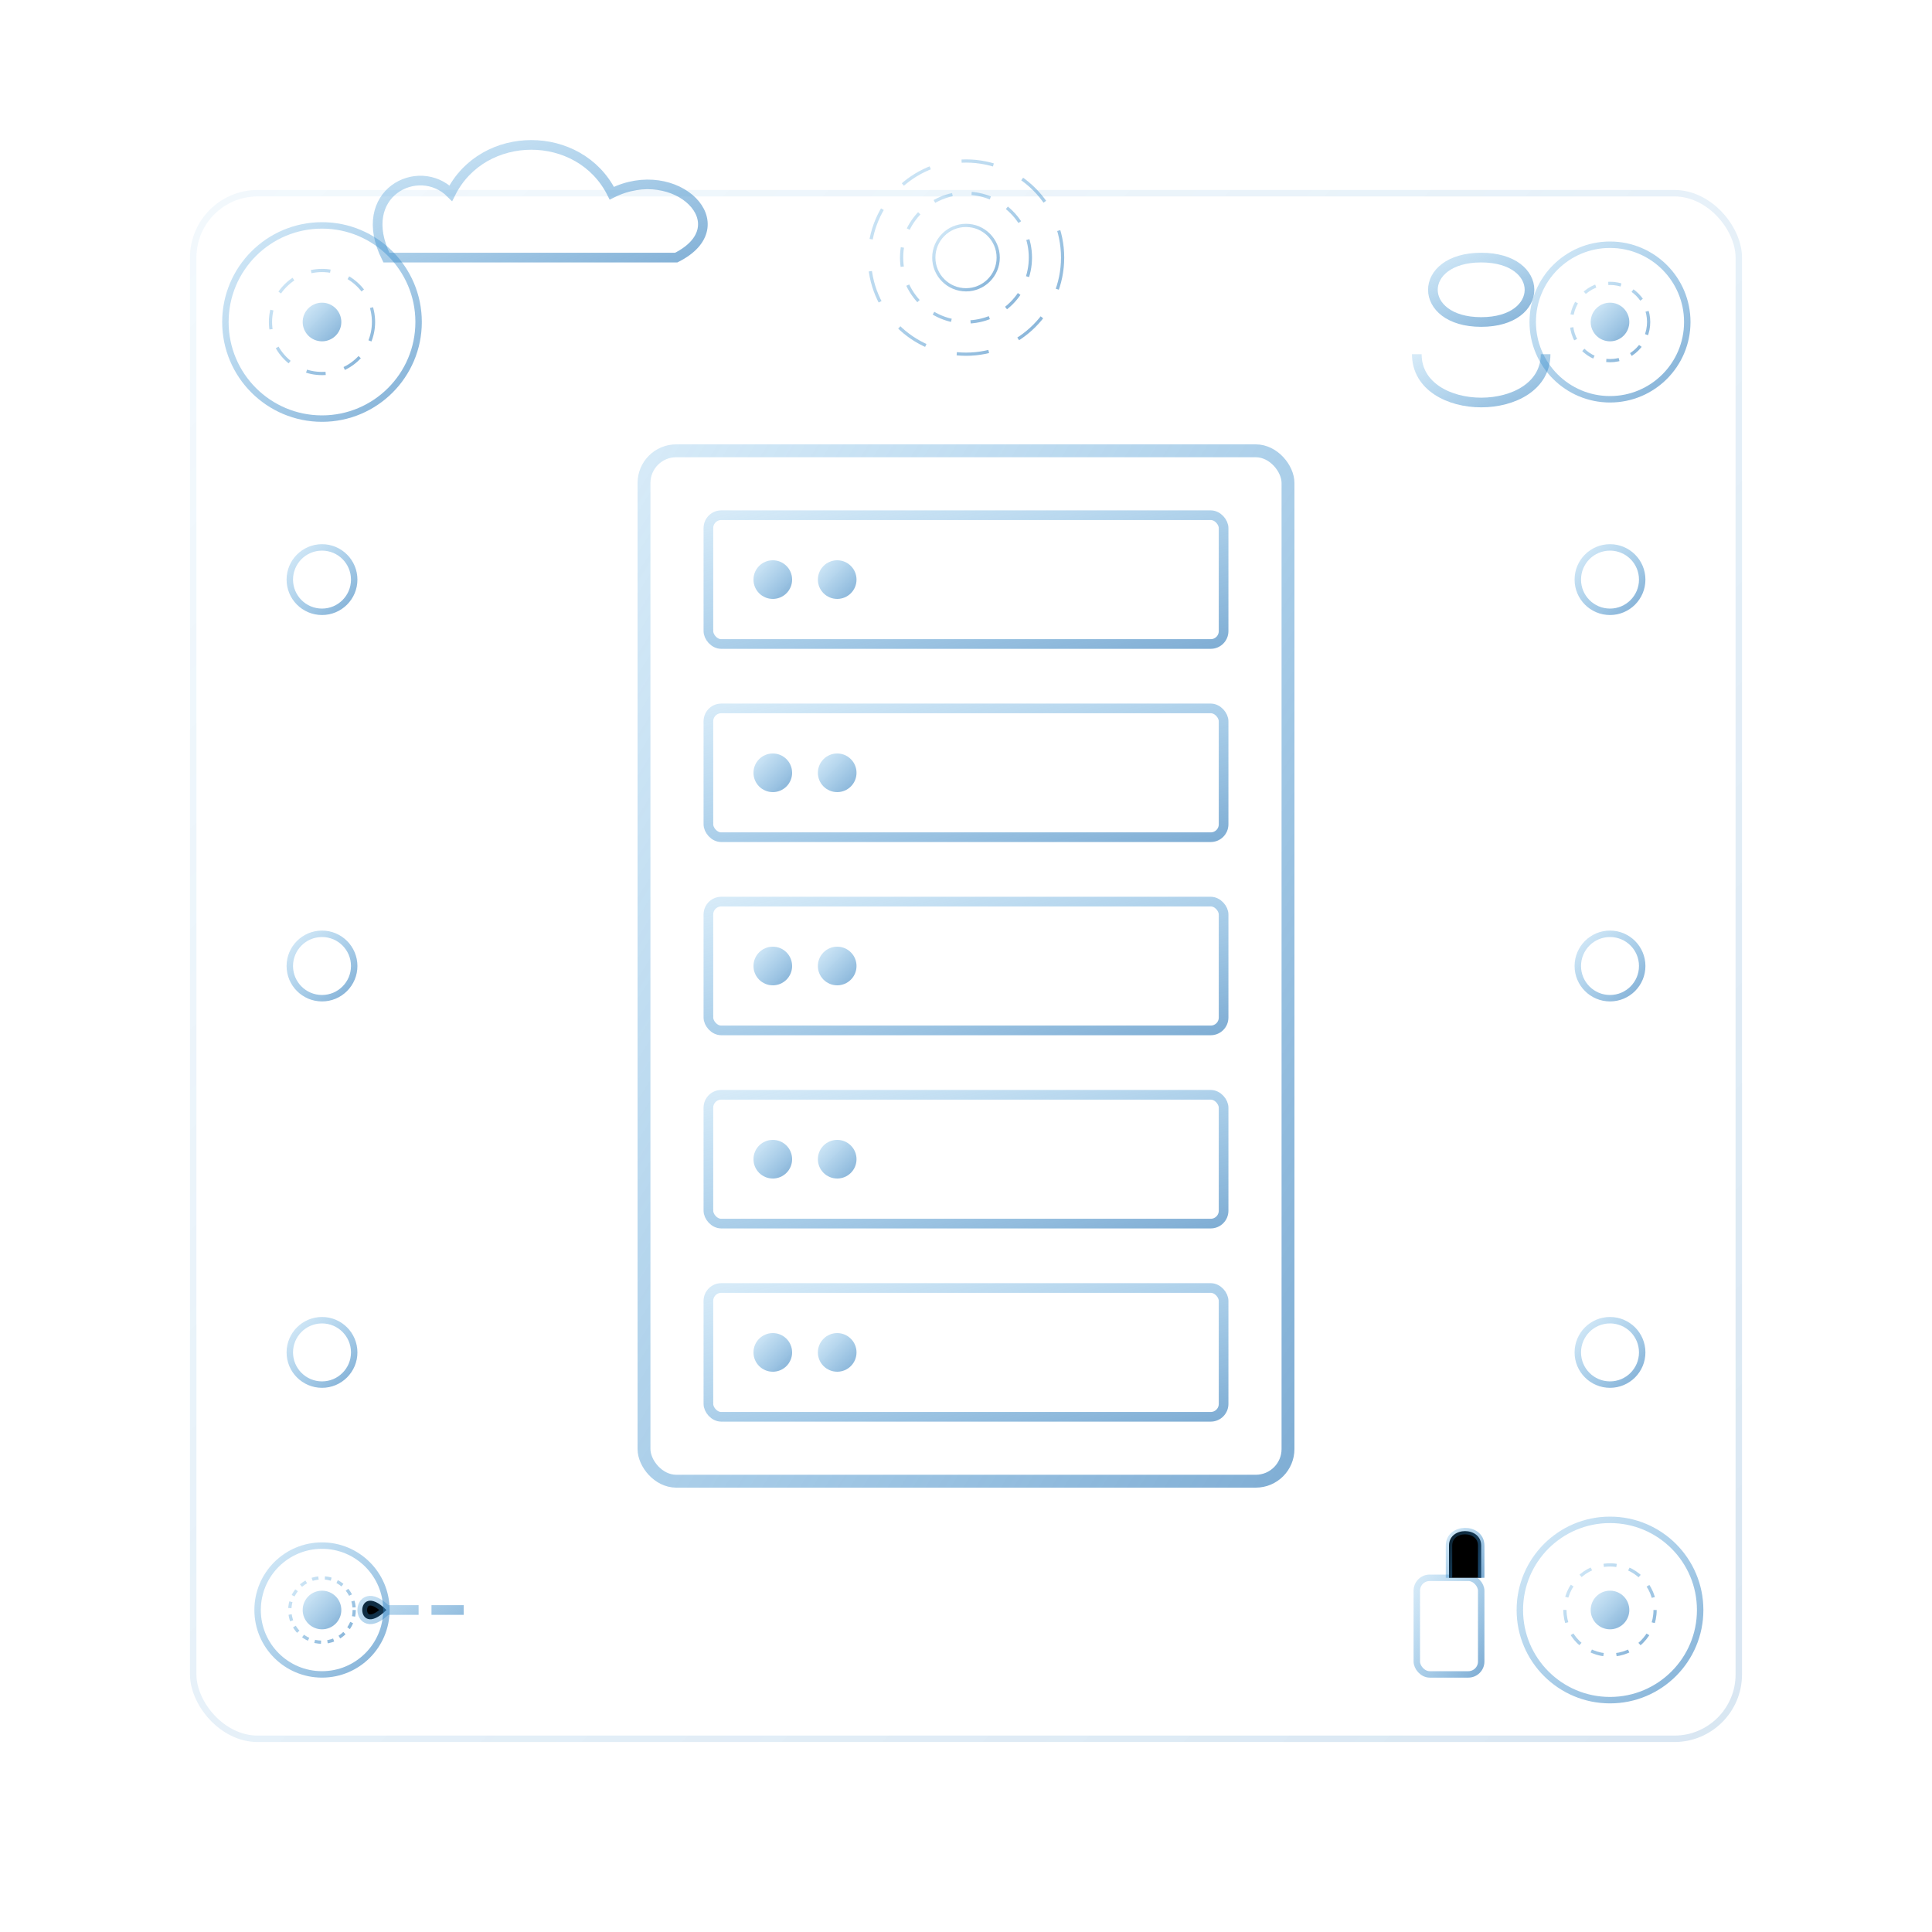<?xml version="1.0" encoding="UTF-8"?>
<svg width="300" height="300" viewBox="0 0 300 300" xmlns="http://www.w3.org/2000/svg">
  <defs>
    <linearGradient id="hostingGradient" x1="0%" y1="0%" x2="100%" y2="100%">
      <stop offset="0%" stop-color="#3498db" stop-opacity="0.2"/>
      <stop offset="100%" stop-color="#2c78b8" stop-opacity="0.6"/>
    </linearGradient>
    
    <!-- Animation definitions -->
    <style type="text/css">
      @keyframes rotate {
        from { transform: rotate(0deg); }
        to { transform: rotate(360deg); }
      }
      @keyframes pulse {
        0% { opacity: 0.2; }
        50% { opacity: 0.6; }
        100% { opacity: 0.2; }
      }
      @keyframes blink {
        0% { opacity: 0.2; }
        49% { opacity: 0.2; }
        50% { opacity: 1; }
        99% { opacity: 1; }
        100% { opacity: 0.2; }
      }
      @keyframes dash {
        to { stroke-dashoffset: 20; }
      }
      .rotate-slow {
        animation: rotate 20s linear infinite;
        transform-origin: center;
        transform-box: fill-box;
      }
      .rotate-medium {
        animation: rotate 15s linear infinite;
        transform-origin: center;
        transform-box: fill-box;
      }
      .rotate-fast {
        animation: rotate 10s linear infinite;
        transform-origin: center;
        transform-box: fill-box;
      }
      .pulse {
        animation: pulse 4s ease-in-out infinite;
      }
      .blink {
        animation: blink 2s linear infinite;
      }
      .dash {
        animation: dash 15s linear infinite;
      }
    </style>
  </defs>
  
  <!-- Background elements -->
  <rect x="30" y="30" width="240" height="240" rx="10" ry="10" fill="none" stroke="url(#hostingGradient)" stroke-width="1" opacity="0.3"/>
  
  <!-- Server rack -->
  <rect x="100" y="70" width="100" height="160" rx="5" ry="5" fill="none" stroke="url(#hostingGradient)" stroke-width="2"/>
  
  <!-- Server units -->
  <rect x="110" y="80" width="80" height="20" rx="2" ry="2" fill="none" stroke="url(#hostingGradient)" stroke-width="1.5"/>
  <rect x="110" y="110" width="80" height="20" rx="2" ry="2" fill="none" stroke="url(#hostingGradient)" stroke-width="1.5"/>
  <rect x="110" y="140" width="80" height="20" rx="2" ry="2" fill="none" stroke="url(#hostingGradient)" stroke-width="1.5"/>
  <rect x="110" y="170" width="80" height="20" rx="2" ry="2" fill="none" stroke="url(#hostingGradient)" stroke-width="1.5"/>
  <rect x="110" y="200" width="80" height="20" rx="2" ry="2" fill="none" stroke="url(#hostingGradient)" stroke-width="1.5"/>
  
  <!-- Server LEDs -->
  <circle cx="120" cy="90" r="3" fill="url(#hostingGradient)" class="blink"/>
  <circle cx="130" cy="90" r="3" fill="url(#hostingGradient)" class="pulse"/>
  
  <circle cx="120" cy="120" r="3" fill="url(#hostingGradient)" class="blink"/>
  <circle cx="130" cy="120" r="3" fill="url(#hostingGradient)" class="pulse"/>
  
  <circle cx="120" cy="150" r="3" fill="url(#hostingGradient)" class="blink"/>
  <circle cx="130" cy="150" r="3" fill="url(#hostingGradient)" class="pulse"/>
  
  <circle cx="120" cy="180" r="3" fill="url(#hostingGradient)" class="blink"/>
  <circle cx="130" cy="180" r="3" fill="url(#hostingGradient)" class="pulse"/>
  
  <circle cx="120" cy="210" r="3" fill="url(#hostingGradient)" class="blink"/>
  <circle cx="130" cy="210" r="3" fill="url(#hostingGradient)" class="pulse"/>
  
  <!-- Network connections -->
  <path d="M50,90 L100,90" stroke="url(#hostingGradient)" stroke-width="1" stroke-dasharray="3,3" class="dash"/>
  <path d="M50,150 L100,150" stroke="url(#hostingGradient)" stroke-width="1" stroke-dasharray="3,3" class="dash"/>
  <path d="M50,210 L100,210" stroke="url(#hostingGradient)" stroke-width="1" stroke-dasharray="3,3" class="dash"/>
  
  <path d="M200,90 L250,90" stroke="url(#hostingGradient)" stroke-width="1" stroke-dasharray="3,3" class="dash"/>
  <path d="M200,150 L250,150" stroke="url(#hostingGradient)" stroke-width="1" stroke-dasharray="3,3" class="dash"/>
  <path d="M200,210 L250,210" stroke="url(#hostingGradient)" stroke-width="1" stroke-dasharray="3,3" class="dash"/>
  
  <!-- Network nodes -->
  <circle cx="50" cy="90" r="5" fill="none" stroke="url(#hostingGradient)" stroke-width="1" class="pulse"/>
  <circle cx="50" cy="150" r="5" fill="none" stroke="url(#hostingGradient)" stroke-width="1" class="pulse"/>
  <circle cx="50" cy="210" r="5" fill="none" stroke="url(#hostingGradient)" stroke-width="1" class="pulse"/>
  
  <circle cx="250" cy="90" r="5" fill="none" stroke="url(#hostingGradient)" stroke-width="1" class="pulse"/>
  <circle cx="250" cy="150" r="5" fill="none" stroke="url(#hostingGradient)" stroke-width="1" class="pulse"/>
  <circle cx="250" cy="210" r="5" fill="none" stroke="url(#hostingGradient)" stroke-width="1" class="pulse"/>
  
  <!-- Cloud symbol -->
  <path d="M60,40 C55,30 65,25 70,30 C75,20 90,20 95,30 C105,25 115,35 105,40 Z" fill="none" stroke="url(#hostingGradient)" stroke-width="1.5" class="pulse"/>
  
  <!-- Database symbol -->
  <path d="M230,40 C240,40 240,50 230,50 C220,50 220,40 230,40 Z" fill="none" stroke="url(#hostingGradient)" stroke-width="1.5"/>
  <path d="M220,45 L220,55" stroke="url(#hostingGradient)" stroke-width="1.5"/>
  <path d="M240,45 L240,55" stroke="url(#hostingGradient)" stroke-width="1.5"/>
  <path d="M220,55 C220,65 240,65 240,55" fill="none" stroke="url(#hostingGradient)" stroke-width="1.5"/>
  
  <!-- SSL/Security elements -->
  <path d="M60,250 C55,245 55,255 60,250 M60,250 L65,250 M67,250 L72,250" stroke="url(#hostingGradient)" stroke-width="1.5"/>
  <rect x="220" y="245" width="10" height="15" rx="2" ry="2" fill="none" stroke="url(#hostingGradient)" stroke-width="1"/>
  <path d="M225,245 L225,240 C225,237 230,237 230,240 L230,245" stroke="url(#hostingGradient)" stroke-width="1"/>
  
  <!-- Animated rotating circles -->
  <circle cx="50" cy="50" r="15" fill="none" stroke="url(#hostingGradient)" stroke-width="1" class="rotate-slow"/>
  <circle cx="50" cy="50" r="8" fill="none" stroke="url(#hostingGradient)" stroke-width="0.5" class="rotate-medium" stroke-dasharray="3,3"/>
  
  <circle cx="250" cy="50" r="12" fill="none" stroke="url(#hostingGradient)" stroke-width="1" class="rotate-medium"/>
  <circle cx="250" cy="50" r="6" fill="none" stroke="url(#hostingGradient)" stroke-width="0.5" class="rotate-fast" stroke-dasharray="2,2"/>
  
  <circle cx="50" cy="250" r="10" fill="none" stroke="url(#hostingGradient)" stroke-width="1" class="rotate-fast"/>
  <circle cx="50" cy="250" r="5" fill="none" stroke="url(#hostingGradient)" stroke-width="0.5" class="rotate-slow" stroke-dasharray="1,1"/>
  
  <circle cx="250" cy="250" r="14" fill="none" stroke="url(#hostingGradient)" stroke-width="1" class="rotate-slow"/>
  <circle cx="250" cy="250" r="7" fill="none" stroke="url(#hostingGradient)" stroke-width="0.5" class="rotate-medium" stroke-dasharray="2,2"/>
  
  <!-- Connection dots -->
  <circle cx="50" cy="50" r="3" fill="url(#hostingGradient)" class="pulse"/>
  <circle cx="250" cy="50" r="3" fill="url(#hostingGradient)" class="pulse"/>
  <circle cx="50" cy="250" r="3" fill="url(#hostingGradient)" class="pulse"/>
  <circle cx="250" cy="250" r="3" fill="url(#hostingGradient)" class="pulse"/>
  
  <!-- Central rotating element -->
  <g class="rotate-medium">
    <circle cx="150" cy="40" r="15" fill="none" stroke="url(#hostingGradient)" stroke-width="0.5" stroke-dasharray="5,5"/>
    <circle cx="150" cy="40" r="10" fill="none" stroke="url(#hostingGradient)" stroke-width="0.5" stroke-dasharray="3,3"/>
    <circle cx="150" cy="40" r="5" fill="none" stroke="url(#hostingGradient)" stroke-width="0.5"/>
  </g>
</svg>
